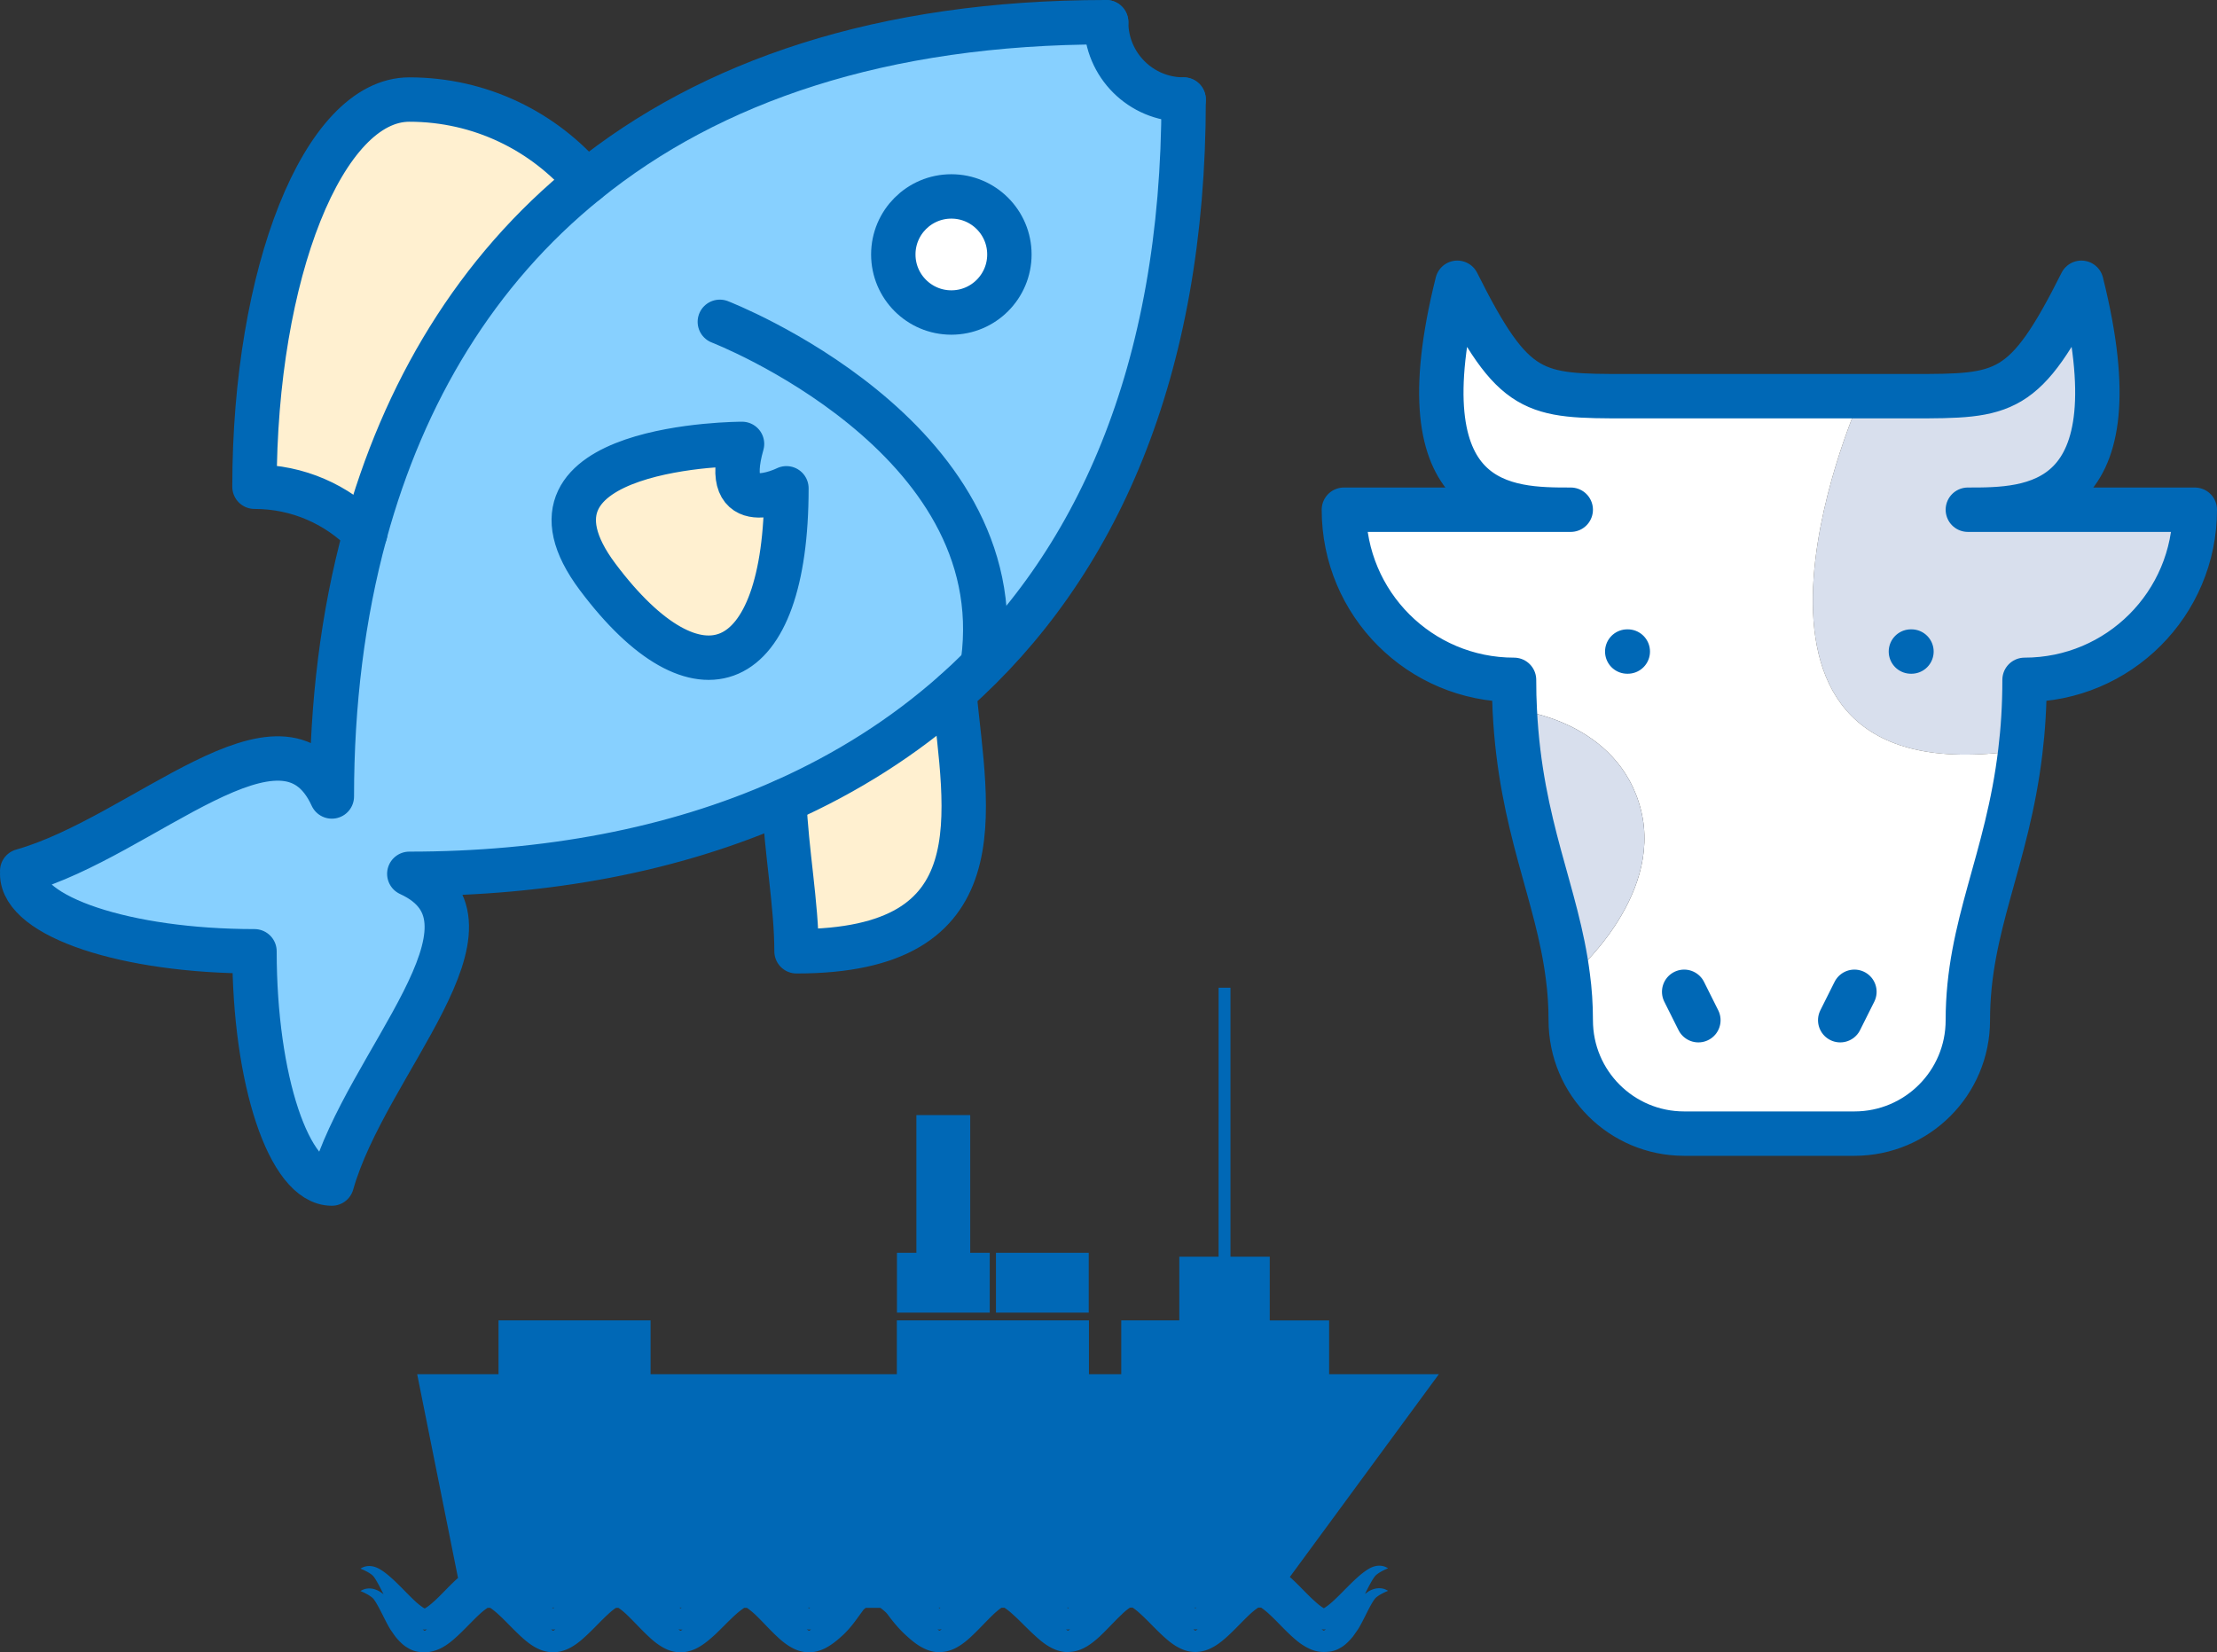 <svg xmlns="http://www.w3.org/2000/svg" viewBox="0 0 199.76 148.87"><rect x="0" y="0" width="199.76" height="148.87" fill="#333333" stroke="none"/><defs><style>.d{fill:#fff}.f{fill:#0068b6}.g{fill:none;stroke:#0068b6;stroke-linecap:round;stroke-linejoin:round;stroke-width:4px}.i{fill:#d8dfed}</style></defs><g id="b"><g id="c"><path class="i" d="M177.31 45.93h20.45c0 8.47-6.86 15.33-15.34 15.33 0 2.35-.14 4.48-.38 6.45l-.41-.05c-29.73 4.16-14.27-31.16-14.27-31.16v-.8h4.84c8.48 0 10.22 0 15.34-10.22 5.11 20.45-4.58 20.45-10.23 20.45z"/><path class="d" d="M181.63 67.66l.41.05c-1.18 9.89-4.73 15.7-4.73 24.22 0 5.65-4.57 10.22-10.22 10.22h-15.34c-5.65 0-10.22-4.57-10.22-10.22 0-1.38-.09-2.69-.26-3.95l.33-.04S149.86 81 147.86 73s-10.94-8.98-10.94-8.98l-.43.02c-.05-.89-.07-1.82-.07-2.78-8.48 0-15.33-6.86-15.33-15.33h20.44c-5.65 0-15.33 0-10.22-20.45 5.11 10.22 6.86 10.22 15.33 10.22h20.72v.8s-15.46 35.32 14.27 31.16z"/><path class="i" d="M147.86 73c2 8-6.26 14.94-6.26 14.94l-.33.04c-.94-7.48-4.26-13.48-4.78-23.94l.43-.02s8.94.98 10.94 8.98z"/><path class="f" d="M49.65 146.82c.07.05.13.1.19.13.02 0 .05-.03.07-.04.04-.03.09-.05.13-.09-.07.01-.13.02-.2.02s-.13-.01-.19-.02zm57.87 0s.08.06.12.08c.02.02.05.03.07.04.06-.03.13-.07.21-.13-.07.01-.13.02-.21.02-.07 0-.12-.01-.19-.01zm22.14-23.01l-13.44 18.29c.08.08.17.15.25.23.7.65 1.37 1.4 1.98 1.94.29.27.57.49.76.6.03.02.05.03.07.05.2-.11.55-.37.91-.71.61-.56 1.29-1.31 2-1.96.36-.33.72-.63 1.15-.89.43-.25 1.09-.45 1.73-.04 0 0-.9.35-1.2.74-.28.37-.58.97-.88 1.57.12-.08.23-.17.35-.25.43-.24 1.09-.44 1.73-.03 0 0-.9.35-1.2.73-.47.63-1 1.92-1.49 2.71-.04.06-.38.55-.47.67-.29.36-.66.73-.96.92-.54.34-.9.47-1.67.48-.58 0-1.03-.16-1.39-.34-.64-.31-1.1-.71-1.58-1.15-.7-.65-1.37-1.4-1.97-1.94a6.05 6.05 0 00-.71-.57h-.26c-.2.13-.49.36-.78.63-.61.57-1.29 1.32-2 1.97-.36.32-.72.63-1.15.88s-.96.51-1.73.52c-.58 0-1.03-.16-1.4-.34-.63-.31-1.09-.71-1.57-1.15-.7-.65-1.38-1.4-1.98-1.94-.27-.25-.52-.45-.71-.57h-.23c-.2.13-.48.35-.76.63-.6.56-1.27 1.31-1.96 1.96-.36.33-.72.63-1.14.89-.43.25-.95.51-1.73.52h-.25c-.55-.05-.95-.22-1.29-.4-.59-.31-1.05-.72-1.52-1.15-.7-.64-1.37-1.37-1.97-1.89-.26-.24-.51-.43-.7-.55h-.26c-.19.13-.47.35-.76.63-.59.56-1.26 1.31-1.96 1.96-.35.33-.71.63-1.14.89-.42.25-.95.51-1.72.52h-.25c-.55-.05-.95-.22-1.29-.4-.59-.31-1.06-.72-1.53-1.15-.69-.64-1.19-1.28-1.63-1.87-.13-.17-.41-.41-.64-.57h-1.31s-.05.04-.07.06c-.04.03-.07.06-.11.08-.12.17-.23.31-.3.41-.44.6-.88 1.25-1.57 1.9-.47.43-.94.83-1.53 1.15-.34.18-.74.34-1.28.4-.09.01-.17.01-.26.01-.77-.01-1.3-.27-1.72-.52-.43-.26-.79-.56-1.14-.89-.7-.65-1.36-1.4-1.96-1.97-.29-.27-.58-.5-.77-.63h-.24c-.18.12-.44.31-.71.55-.6.53-1.27 1.25-1.96 1.9-.48.43-.94.83-1.53 1.15-.34.18-.74.34-1.29.4-.08.01-.17.01-.25.01-.78-.01-1.3-.27-1.72-.52-.43-.26-.79-.56-1.14-.89-.7-.65-1.37-1.4-1.97-1.97-.29-.28-.57-.5-.77-.63h-.21c-.19.12-.45.32-.72.58-.6.54-1.27 1.29-1.98 1.94-.47.44-.94.84-1.57 1.15-.36.17-.82.33-1.4.34-.77-.02-1.3-.27-1.73-.52-.43-.26-.79-.56-1.15-.89-.71-.65-1.39-1.4-2-1.96-.3-.28-.59-.51-.79-.64h-.23c-.19.12-.45.32-.73.58-.59.54-1.27 1.29-1.97 1.94-.48.44-.94.84-1.57 1.15-.37.17-.82.33-1.4.34-.77-.02-1.12-.14-1.66-.48-.31-.19-.68-.56-.97-.92-.09-.12-.43-.61-.47-.67-.49-.8-1.02-2.08-1.49-2.71-.29-.38-1.2-.74-1.2-.74.64-.41 1.3-.21 1.73.04.12.08.24.16.35.25-.3-.6-.6-1.2-.88-1.58-.29-.38-1.2-.73-1.2-.73.64-.41 1.3-.21 1.73.04s.79.56 1.15.88c.71.65 1.39 1.4 2 1.97.36.34.71.6.91.7.02-.01.04-.02.07-.04.19-.11.47-.33.77-.6.6-.54 1.27-1.29 1.97-1.94.06-.06.13-.11.19-.17l-3.68-18.36h7.33v-4.85h13.7v4.85h22.19v-4.85h17.31v4.85h2.91v-4.85h5.23v-5.74h3.54V89h1.07v24.24h3.54v5.74h5.35v4.85h9.9zm-10.38 23.13c.06-.03.12-.07.19-.12-.06.01-.12.01-.19.01s-.13-.01-.2-.01c.05.03.09.06.13.08.03.02.05.03.07.04zm-11.57-2.02l.09-.06h-.18s.01.01.02.01c.02.02.05.03.07.05zm-11.29 1.9c-.06 0-.12.01-.19.02-.06 0-.12-.01-.18-.01.01.01.03.02.05.03.05.04.09.06.13.08.05-.03.12-.07.19-.12zm-.11-1.96h-.17s.07.04.09.06c.02-.02.06-.04.08-.06zm-11.46 1.96c-.07 0-.12.01-.19.02-.06 0-.13-.01-.19-.01.02.01.04.02.05.03.05.04.1.06.14.08.05-.03.12-.07.19-.12zm-.19-1.9s.05-.04.08-.06h-.17l.09.06zm-11.63 1.95s.03-.03.05-.04c-.06.01-.13.01-.19.01-.07 0-.12-.01-.19-.02.07.06.14.1.19.13.04-.02.09-.05.14-.08zm-.14-1.95s.07-.03.11-.06h-.2s.07.05.09.06zm-11.39 1.92h-.18c-.07 0-.13-.01-.19-.02.07.06.14.1.19.13.04-.02.09-.05.14-.08.01-.01.03-.03.04-.03zm-.18-1.92s.07-.03.1-.06h-.19s.06.05.09.06zm-11.41-.04s.02-.01.03-.02h-.2s.07.05.1.06c.02-.01.05-.02.07-.04zm-11.57 2.03s.08-.05.13-.09c-.07.01-.13.02-.2.02s-.13 0-.19-.01c.07.05.14.09.19.12.02 0 .04-.03.07-.04z"/><path d="M32.9 48.05c3.46-12.67 9.99-23.64 19.95-31.68C64 7.35 79.44 2 99.67 2c0 3.85 3.12 6.97 6.98 6.97 0 24.57-7.9 42.08-20.67 53.41-4.54 4.03-9.69 7.28-15.32 9.79-10.01 4.46-21.52 6.57-33.78 6.57 9.57 4.39-3.91 17.02-6.98 27.91-3.85 0-6.97-9.36-6.97-20.93C11.36 85.72 2 82.6 2 78.74v-.26c10.88-3.07 23.52-16.28 27.9-6.71 0-8.33.98-16.32 3-23.72zm58.05-25.12c0-2.89-2.34-5.23-5.23-5.23s-5.23 2.34-5.23 5.23 2.34 5.23 5.23 5.23 5.23-2.34 5.23-5.23zM70.86 44s-6 3-4-4c0 0-22 0-13 12s17 9 17-8z" fill="#87d0ff"/><path class="f" d="M89.74 112.89h8.36v5.39h-8.36z"/><circle class="d" cx="85.72" cy="22.93" r="5.23"/><path class="f" d="M89.18 112.89v5.39h-8.36v-5.39h1.75v-12.41h4.85v12.41h1.76z"/><path d="M85.98 62.39c1.06 10.87 4.07 23.33-14.21 23.33 0-4.22-.93-9.08-1.1-13.54h-.01c5.63-2.52 10.78-5.77 15.32-9.8zM66.86 40c-2 7 4 4 4 4 0 17-8 20-17 8s13-12 13-12zM52.85 16.37c-9.96 8.04-16.49 19.01-19.95 31.68a13.924 13.924 0 00-9.97-4.19c0-19.28 6.24-34.89 13.95-34.89 6.41 0 12.13 2.87 15.97 7.4z" fill="#fff0d0"/><path class="g" d="M29.9 106.65c3.07-10.89 16.55-23.52 6.98-27.91m-13.95 6.98c0 11.57 3.12 20.93 6.97 20.93M2 78.48c10.88-3.07 23.52-16.28 27.9-6.71m-6.97 13.95C11.36 85.72 2 82.6 2 78.74M106.65 8.97c0 24.57-7.9 42.08-20.67 53.41-4.54 4.03-9.69 7.28-15.32 9.79-10.01 4.46-21.52 6.57-33.78 6.57m-6.98-6.97c0-8.33.98-16.32 3-23.72 3.46-12.67 9.99-23.64 19.95-31.68C64 7.35 79.44 2 99.67 2"/><circle class="g" cx="85.72" cy="22.93" r="5.23"/><path class="g" d="M99.67 2c0 3.85 3.12 6.97 6.98 6.97M32.91 48.06c-2.53-2.59-6.06-4.2-9.97-4.2m29.91-27.49c-3.84-4.53-9.56-7.4-15.97-7.4M22.93 43.86c0-19.28 6.24-34.89 13.95-34.89m49.1 53.42c1.06 10.87 4.07 23.33-14.21 23.33m0 0c0-4.22-.93-9.08-1.1-13.54m60.64-46.7c5.11 10.22 6.86 10.22 15.33 10.22m-15.33-10.22c-5.11 20.45 4.57 20.45 10.22 20.45m0 0h-20.44m0 0c0 8.47 6.85 15.33 15.33 15.33m51.12-35.78c-5.12 10.22-6.86 10.22-15.34 10.22m15.34-10.22c5.11 20.45-4.58 20.45-10.23 20.45m0 0h20.45m0 0c0 8.47-6.86 15.33-15.34 15.33m-46 0c0 .96.02 1.89.07 2.78.52 10.46 3.84 16.46 4.78 23.94.17 1.26.26 2.57.26 3.95m0 0c0 5.65 4.57 10.22 10.22 10.22m30.67-40.89c0 2.35-.14 4.48-.38 6.45-1.18 9.89-4.73 15.7-4.73 24.22m0 0c0 5.65-4.57 10.22-10.22 10.22m-15.34 0h15.34M146.64 35.7h25.56m-25.58 23.01h.05m25.51 0h.05m-19.2 33.22l-1.28-2.56m14.06 2.56l1.28-2.56M64.86 29S91.3 39.21 88.58 59.61M66.86 40s-22 0-13 12 17 9 17-8c0 0-6 3-4-4z"/></g></g></svg>